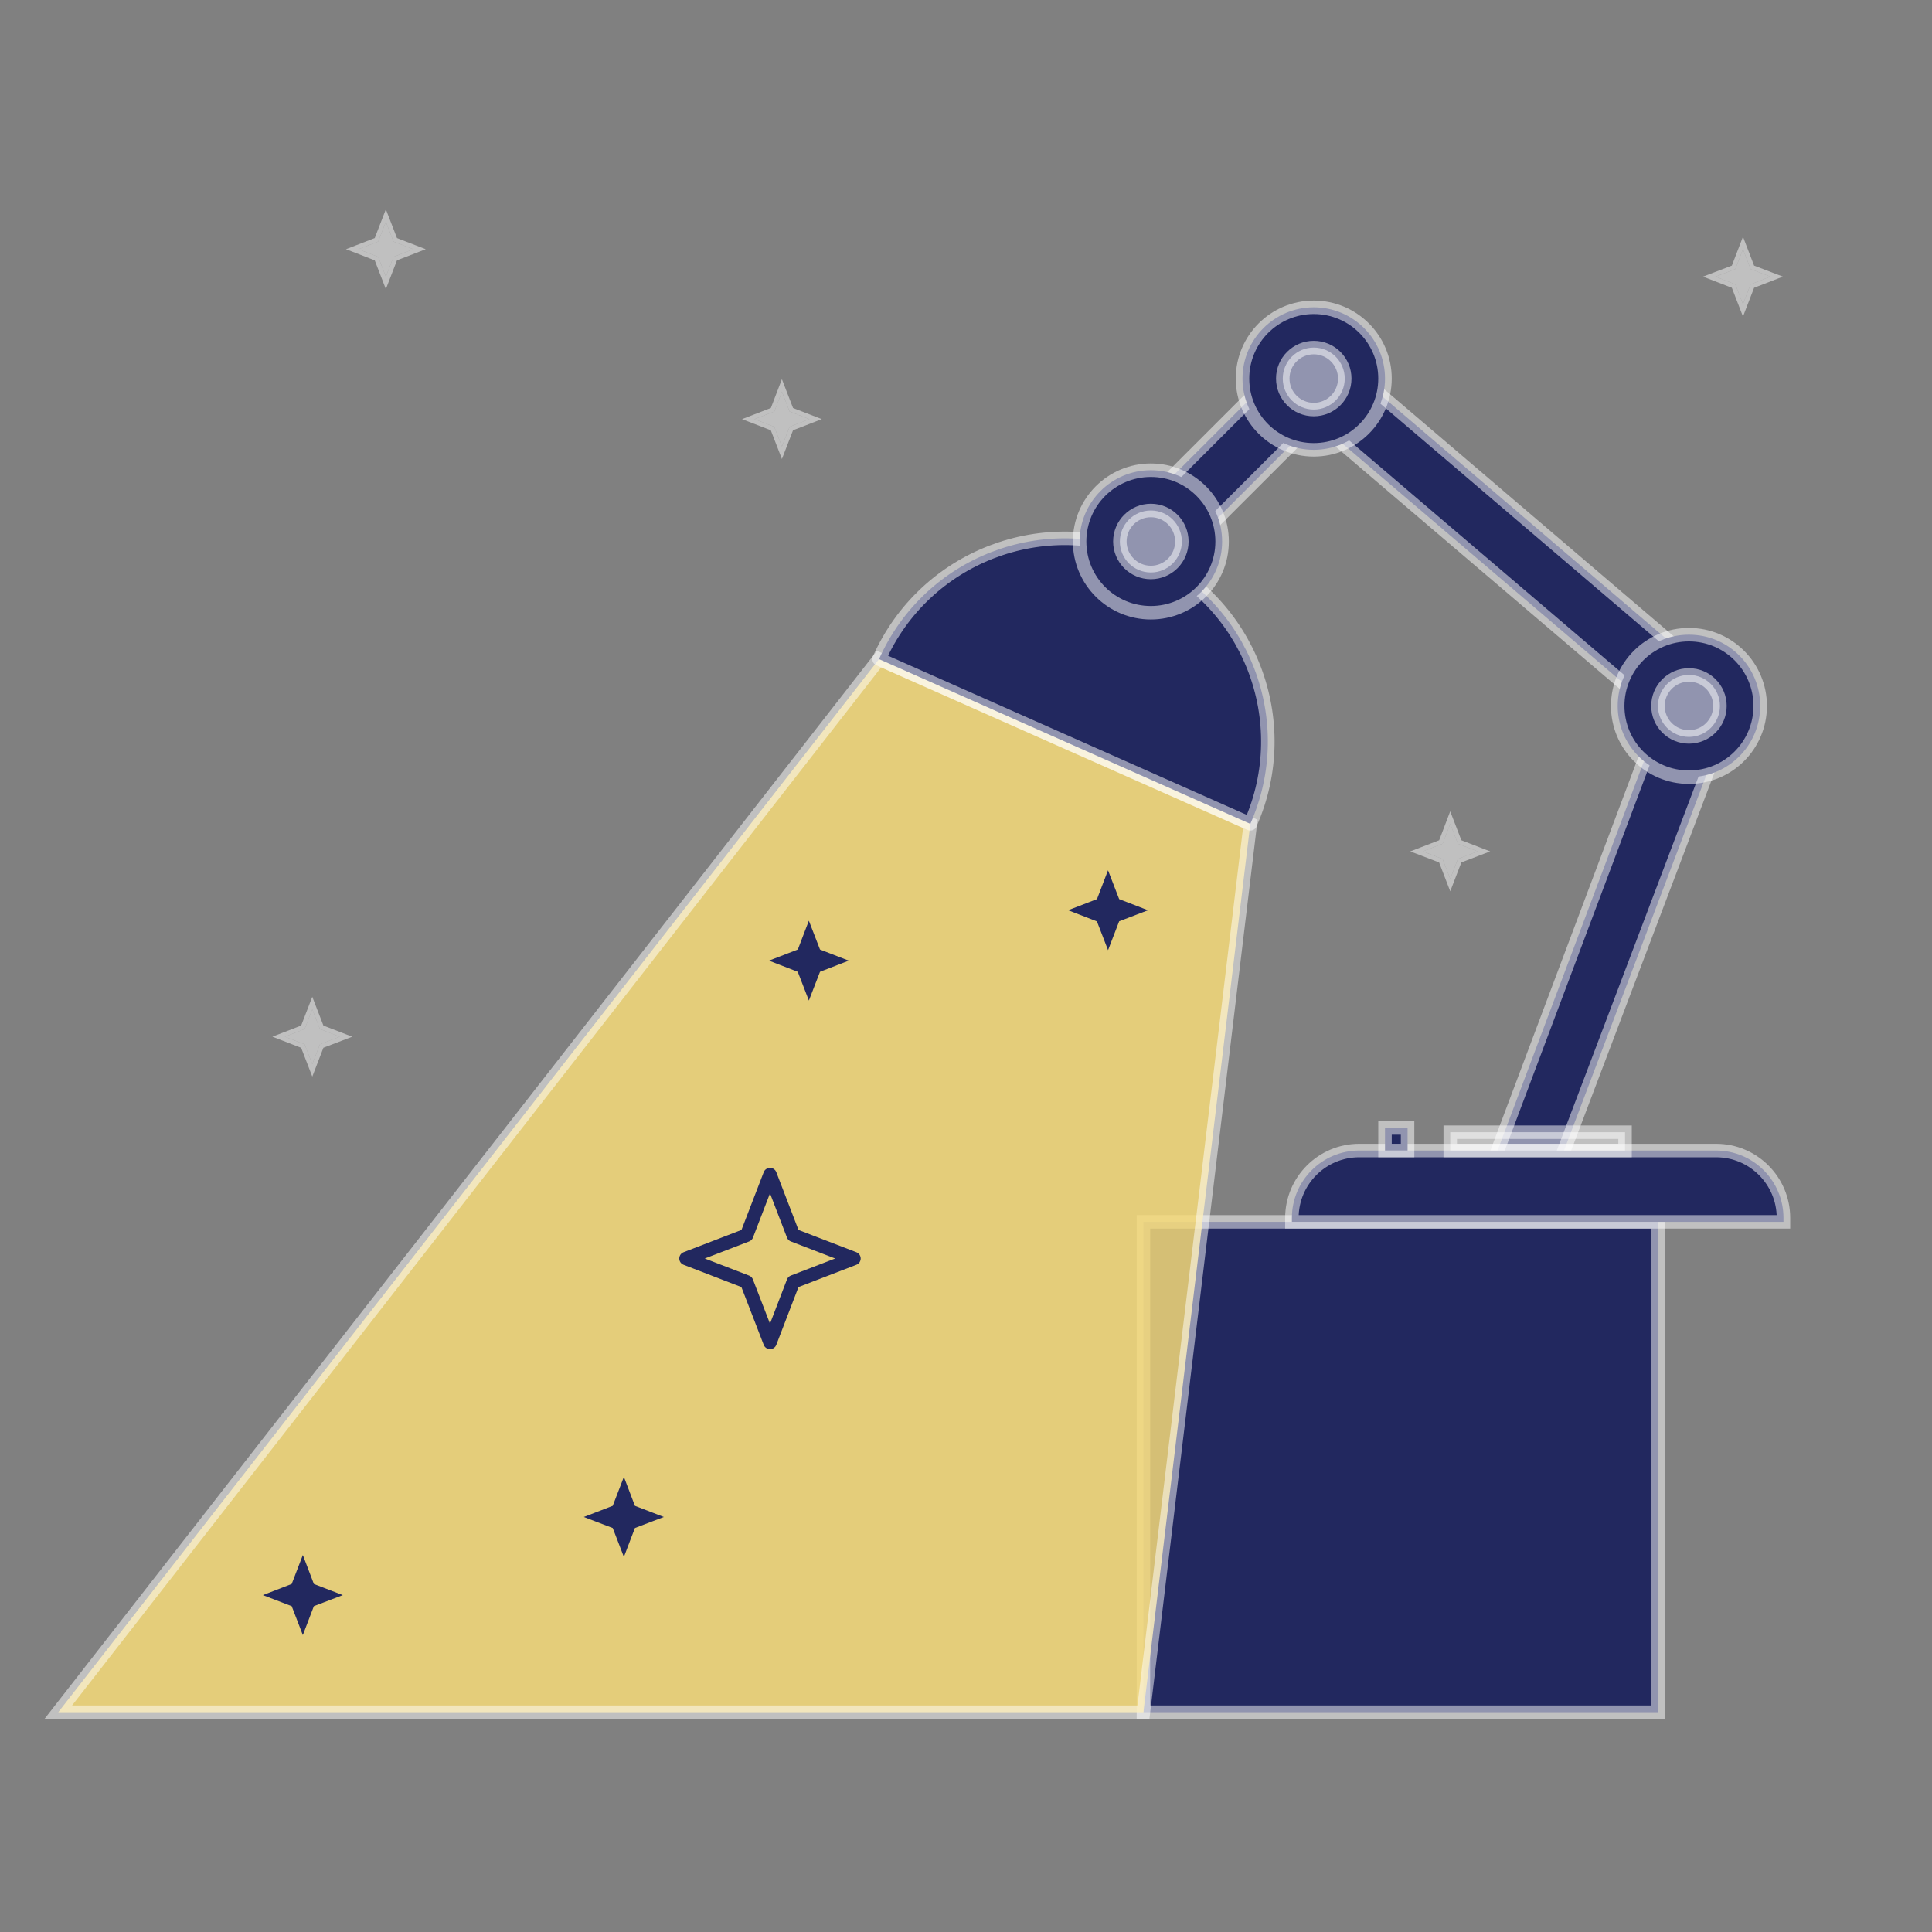 <svg width="430" height="430" viewBox="0 0 430 430" fill="none" xmlns="http://www.w3.org/2000/svg">
<rect x="0" y="0" width="430" height="430" fill="#808080" stroke="none"/>
<g clip-path="url(#clip0_8751_88917)">
<path d="M369.026 271.945H254.491V381.079H369.026V271.945Z" fill="#22285F" stroke="white" stroke-opacity="0.5" stroke-width="3" stroke-miterlimit="10"/>
<path d="M254.491 381.08H12.969L195.65 146.695L278.279 183.366L254.491 381.08Z" fill="#F7DC7A" fill-opacity="0.84" stroke="white" stroke-opacity="0.5" stroke-width="3" stroke-miterlimit="10"/>
<path d="M195.65 146.692C205.781 123.867 232.475 113.582 255.3 123.713C278.124 133.843 288.41 160.538 278.279 183.362L195.65 146.692Z" fill="#22285F" stroke="white" stroke-opacity="0.5" stroke-width="3" stroke-miterlimit="10" stroke-linecap="round" stroke-linejoin="round"/>
<path d="M250.742 116.235L288.238 78.773L297.766 88.577L260.288 126.022L250.742 116.235Z" fill="#22285F" stroke="white" stroke-opacity="0.5" stroke-width="3" stroke-miterlimit="10"/>
<path d="M383.078 152.596L296.562 78.773L287.532 89.128L373.739 162.641L383.078 152.596Z" fill="#22285F" stroke="white" stroke-opacity="0.5" stroke-width="3" stroke-miterlimit="10"/>
<path d="M345.479 262.966L384.764 159.336L371.348 154.898L331.702 260.352L345.479 262.966Z" fill="#22285F" stroke="white" stroke-opacity="0.5" stroke-width="3" stroke-miterlimit="10"/>
<path d="M396.924 271.946H287.532V271.069C287.532 262.796 294.24 256.07 302.531 256.07H381.943C390.216 256.07 396.941 262.778 396.941 271.069V271.946H396.924Z" fill="#22285F" stroke="white" stroke-opacity="0.5" stroke-width="3" stroke-miterlimit="10"/>
<path d="M313.281 251.047H308.258V256.069H313.281V251.047Z" fill="#22285F" stroke="white" stroke-opacity="0.5" stroke-width="3" stroke-miterlimit="10"/>
<path d="M375.906 172.975C384.664 172.975 391.764 165.875 391.764 157.116C391.764 148.358 384.664 141.258 375.906 141.258C367.147 141.258 360.047 148.358 360.047 157.116C360.047 165.875 367.147 172.975 375.906 172.975Z" fill="#22285F" stroke="white" stroke-opacity="0.5" stroke-width="3" stroke-miterlimit="10"/>
<path d="M375.906 164.013C379.715 164.013 382.803 160.925 382.803 157.116C382.803 153.307 379.715 150.219 375.906 150.219C372.096 150.219 369.008 153.307 369.008 157.116C369.008 160.925 372.096 164.013 375.906 164.013Z" fill="white" fill-opacity="0.5" stroke="white" stroke-opacity="0.5" stroke-width="3" stroke-miterlimit="10"/>
<path d="M292.4 100.115C301.158 100.115 308.258 93.015 308.258 84.257C308.258 75.499 301.158 68.398 292.4 68.398C283.642 68.398 276.542 75.499 276.542 84.257C276.542 93.015 283.642 100.115 292.4 100.115Z" fill="#22285F" stroke="white" stroke-opacity="0.5" stroke-width="3" stroke-miterlimit="10"/>
<path d="M292.4 91.154C296.209 91.154 299.297 88.066 299.297 84.257C299.297 80.447 296.209 77.359 292.4 77.359C288.591 77.359 285.503 80.447 285.503 84.257C285.503 88.066 288.591 91.154 292.4 91.154Z" fill="white" fill-opacity="0.5" stroke="white" stroke-opacity="0.5" stroke-width="3" stroke-miterlimit="10"/>
<path d="M256.143 136.373C264.901 136.373 272.001 129.273 272.001 120.515C272.001 111.756 264.901 104.656 256.143 104.656C247.384 104.656 240.284 111.756 240.284 120.515C240.284 129.273 247.384 136.373 256.143 136.373Z" fill="#22285F" stroke="white" stroke-opacity="0.5" stroke-width="3" stroke-miterlimit="10"/>
<path d="M256.143 127.412C259.952 127.412 263.04 124.324 263.04 120.514C263.04 116.705 259.952 113.617 256.143 113.617C252.334 113.617 249.246 116.705 249.246 120.514C249.246 124.324 252.334 127.412 256.143 127.412Z" fill="white" fill-opacity="0.5" stroke="white" stroke-opacity="0.5" stroke-width="3" stroke-miterlimit="10"/>
<path d="M361.682 251.992H322.775V256.069H361.682V251.992Z" fill="white" fill-opacity="0.5" stroke="white" stroke-opacity="0.5" stroke-width="3" stroke-miterlimit="10"/>
<path d="M308.258 365.117H288.96V373.906H308.258V365.117Z" fill="#22285F" stroke="#22285F" stroke-width="3" stroke-miterlimit="10"/>
<path d="M69.505 224.625L71.208 229.028L75.611 230.731L71.208 232.417L69.505 236.837L67.802 232.434L63.399 230.731L67.802 229.028L69.505 224.625Z" fill="white" fill-opacity="0.5"/>
<path d="M69.971 224.445L69.505 223.239L69.039 224.445L67.415 228.642L63.219 230.265L62.013 230.731L63.219 231.197L67.415 232.82L69.039 237.017L69.506 238.226L69.972 237.017L71.594 232.804L75.79 231.198L77.003 230.733L75.791 230.265L71.594 228.642L69.971 224.445Z" stroke="white" stroke-opacity="0.5"/>
<path d="M85.879 49.359L87.582 53.763L91.985 55.465L87.582 57.168L85.879 61.571L84.177 57.168L79.773 55.465L84.177 53.763L85.879 49.359Z" fill="white" fill-opacity="0.5"/>
<path d="M86.346 49.179L85.879 47.973L85.413 49.179L83.79 53.376L79.593 54.999L78.387 55.465L79.593 55.932L83.79 57.555L85.413 61.752L85.879 62.958L86.346 61.752L87.969 57.555L92.166 55.932L93.372 55.465L92.166 54.999L87.969 53.376L86.346 49.179Z" stroke="white" stroke-opacity="0.5"/>
<path d="M174.029 87.18L175.732 91.583L180.135 93.286L175.732 94.989L174.029 99.392L172.327 94.989L167.923 93.286L172.344 91.583L174.029 87.18Z" fill="white" fill-opacity="0.5"/>
<path d="M174.496 86.999L174.027 85.787L173.562 87.001L171.956 91.196L167.744 92.819L166.535 93.285L167.743 93.752L171.94 95.375L173.563 99.572L174.029 100.778L174.496 99.572L176.119 95.375L180.316 93.752L181.522 93.286L180.316 92.819L176.119 91.196L174.496 86.999Z" stroke="white" stroke-opacity="0.5"/>
<path d="M322.775 183.367L324.478 187.788L328.881 189.49L324.478 191.176L322.775 195.596L321.072 191.176L316.669 189.49L321.089 187.788L322.775 183.367Z" fill="white" fill-opacity="0.5"/>
<path d="M323.242 183.187L322.773 181.97L322.308 183.189L320.702 187.401L316.489 189.024L315.274 189.492L316.49 189.957L320.686 191.563L322.308 195.776L322.775 196.987L323.242 195.776L324.864 191.563L329.06 189.957L330.273 189.493L329.061 189.024L324.865 187.401L323.242 183.187Z" stroke="white" stroke-opacity="0.5"/>
<path d="M387.929 55.469L389.632 59.889L394.035 61.575L389.632 63.278L387.929 67.681L386.226 63.278L381.823 61.575L386.226 59.889L387.929 55.469Z" fill="white" fill-opacity="0.5"/>
<path d="M388.395 55.289L387.929 54.078L387.462 55.289L385.839 59.502L381.644 61.108L380.43 61.572L381.642 62.041L385.839 63.664L387.462 67.861L387.929 69.067L388.395 67.861L390.018 63.664L394.215 62.041L395.427 61.572L394.214 61.108L390.018 59.502L388.395 55.289Z" stroke="white" stroke-opacity="0.5"/>
<path d="M247.08 196.304L246.611 195.092L246.147 196.306L244.541 200.501L240.328 202.124L239.119 202.589L240.327 203.057L244.524 204.68L246.147 208.877L246.615 210.085L247.08 208.876L248.703 204.663L252.899 203.057L254.112 202.593L252.9 202.124L248.703 200.501L247.08 196.304Z" fill="#22285F" stroke="#22285F"/>
<path d="M180.496 207.523L180.027 206.311L179.562 207.524L177.956 211.72L173.744 213.343L172.535 213.808L173.743 214.275L177.94 215.899L179.563 220.095L180.029 221.301L180.496 220.095L182.119 215.899L186.316 214.275L187.522 213.809L186.316 213.343L182.119 211.72L180.496 207.523Z" fill="#22285F" stroke="#22285F"/>
<path d="M67.866 348.712L67.401 347.494L66.932 348.711L65.309 352.925L61.113 354.547L59.901 355.016L61.114 355.481L65.31 357.087L66.932 361.3L67.401 362.517L67.866 361.298L69.472 357.087L73.683 355.481L74.902 355.016L73.685 354.547L69.472 352.925L67.866 348.712Z" fill="#22285F" stroke="#22285F"/>
<path d="M139.317 331.322L138.853 330.103L138.384 331.32L136.761 335.534L132.547 337.157L131.33 337.626L132.549 338.09L136.761 339.697L138.384 343.909L138.853 345.126L139.317 343.907L140.923 339.696L145.134 338.09L146.353 337.626L145.136 337.157L140.924 335.534L139.317 331.322Z" fill="#22285F" stroke="#22285F"/>
<path d="M171.38 261.422L176.558 274.907L190.06 280.101L176.558 285.295L171.38 298.78L166.169 285.295L152.684 280.101L166.186 274.907L171.38 261.422Z" stroke="#22285F" stroke-width="3" stroke-miterlimit="10" stroke-linecap="round" stroke-linejoin="round"/>
</g>
<defs>
<clipPath id="clip0_8751_88917">
<rect width="430" height="430" fill="white" transform="translate(0 0.219)"/>
</clipPath>
</defs>
</svg>
